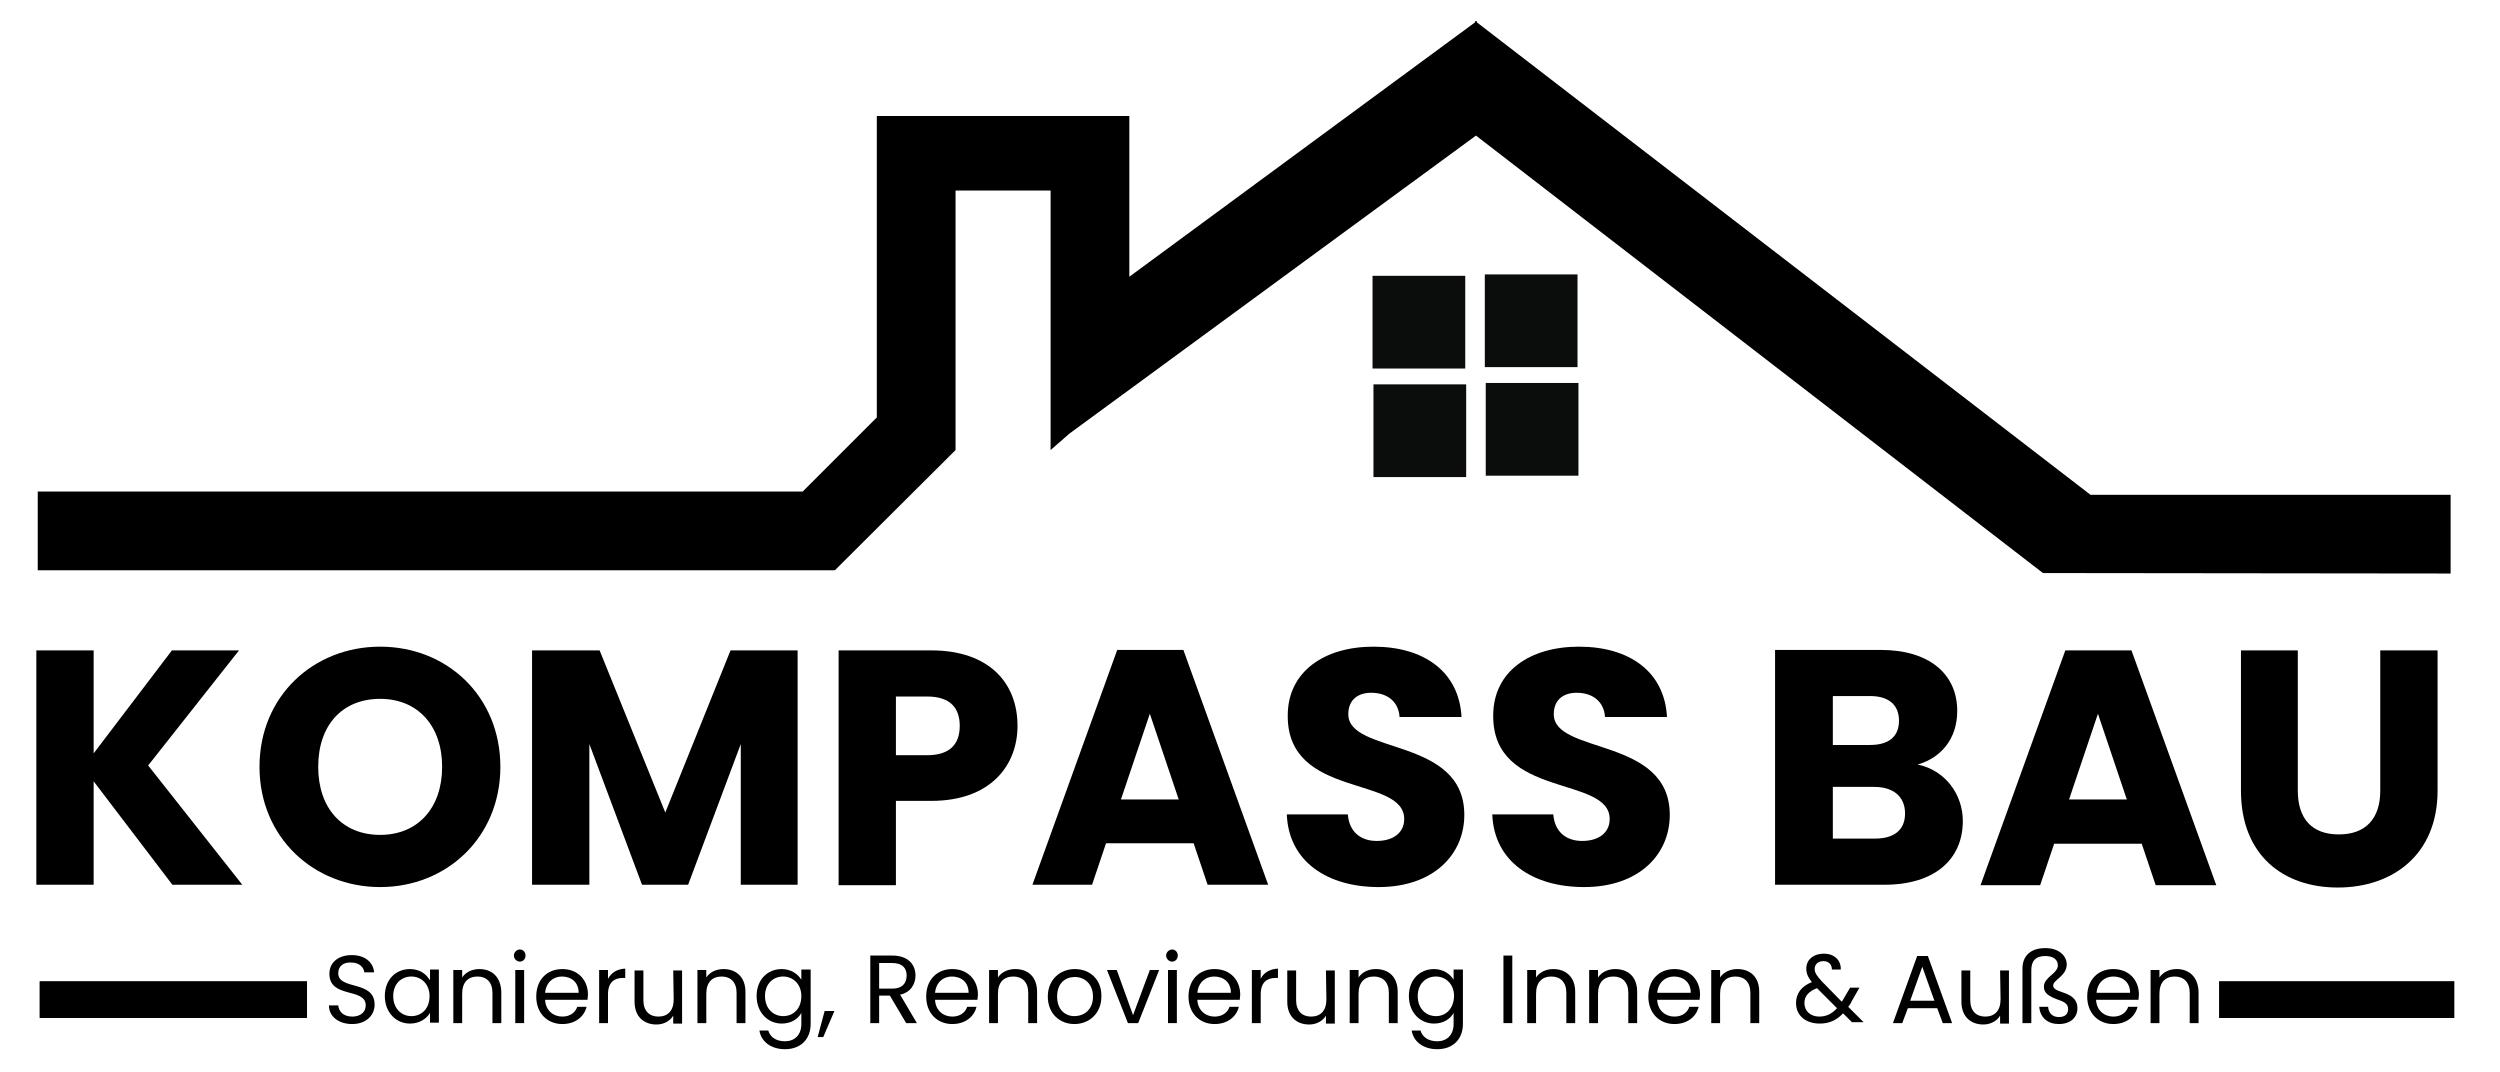 <svg xmlns="http://www.w3.org/2000/svg" xmlns:xlink="http://www.w3.org/1999/xlink" id="Ebene_1" x="0px" y="0px" width="536.6px" height="230.2px" viewBox="0 0 536.6 230.2" style="enable-background:new 0 0 536.6 230.2;" xml:space="preserve"><style type="text/css">	.st0{fill:#0B0C0C;}</style><g>	<rect x="8.5" y="210.6" width="57.4" height="7.9"></rect>	<polygon points="20.1,167.7 37,189.9 52,189.9 31.8,164.3 51.3,139.6 36.9,139.6 20.1,161.7 20.1,139.6 7.8,139.6 7.8,189.9   20.1,189.9  "></polygon>	<path d="M107.4,164.6c0-15.1-11.4-25.8-25.8-25.8c-14.3,0-25.9,10.6-25.9,25.8c0,15.1,11.6,25.8,25.9,25.8  C95.9,190.4,107.4,179.7,107.4,164.6z M81.6,179.2c-8.2,0-13.3-5.8-13.3-14.6c0-9,5.2-14.6,13.3-14.6c8,0,13.3,5.7,13.3,14.6  C94.9,173.4,89.7,179.2,81.6,179.2z"></path>	<polygon points="159,189.9 171.2,189.9 171.2,139.6 156.8,139.6 142.8,174.4 128.7,139.6 114.2,139.6 114.2,189.9 126.5,189.9   126.5,159.7 137.8,189.9 147.7,189.9 159,159.7  "></polygon>	<path d="M192.3,171.9h7.6c12.8,0,18.5-7.7,18.5-16.1c0-9.3-6.2-16.2-18.5-16.2H180V190h12.3V171.9L192.3,171.9z M192.3,149.5h6.7  c4.9,0,7,2.4,7,6.3c0,3.9-2.1,6.3-7,6.3h-6.7V149.5z"></path>	<path d="M259.2,189.9h13L254,139.5h-14.2l-18.2,50.4h12.8l3-8.9h18.8L259.2,189.9z M240.6,171.6l6.2-18.4l6.2,18.4H240.6z"></path>	<path d="M289.4,153.3c0-3.2,2.2-4.7,5.2-4.6c3.3,0.1,5.6,2,5.8,5.2h13.3c-0.5-9.6-7.9-15.1-18.9-15.1c-10.5,0-18.4,5.3-18.4,14.8  c-0.1,17.9,25,12.8,25,22.2c0,2.9-2.3,4.7-5.9,4.7c-3.4,0-5.9-1.9-6.2-5.7h-13.1c0.4,10.2,8.8,15.6,19.7,15.6  c11.8,0,18.4-7,18.4-15.5C314.3,158.1,289.4,162,289.4,153.3z"></path>	<path d="M333.5,153.3c0-3.2,2.2-4.7,5.2-4.6c3.3,0.1,5.6,2,5.8,5.2h13.3c-0.5-9.6-7.9-15.1-18.9-15.1c-10.5,0-18.4,5.3-18.4,14.8  c-0.1,17.9,25,12.8,25,22.2c0,2.9-2.3,4.7-5.9,4.7c-3.4,0-5.9-1.9-6.2-5.7h-13.1c0.4,10.2,8.8,15.6,19.7,15.6  c11.8,0,18.4-7,18.4-15.5C358.4,158.1,333.5,162,333.5,153.3z"></path>	<path d="M421.3,176.2c0-5.7-3.8-10.9-9.7-12.1c4.9-1.4,8.5-5.4,8.5-11.5c0-8-6.1-13.1-16.4-13.1H381v50.4h23.5  C415.2,189.9,421.3,184.5,421.3,176.2z M393.4,149.4h8c4,0,6.2,1.9,6.2,5.3c0,3.4-2.2,5.2-6.2,5.2h-8V149.4z M402.4,180h-9v-11.1  h8.9c4.1,0,6.6,2.1,6.6,5.7S406.5,180,402.4,180z"></path>	<path d="M443.3,139.6L425.1,190h12.8l3-8.9h18.8l3,8.9h13l-18.2-50.4H443.3z M444.1,171.6l6.2-18.4l6.2,18.4H444.1z"></path>	<path d="M481,139.6v30.1c0,13.9,9.1,20.8,20.8,20.8c11.6,0,21.4-6.9,21.4-20.8v-30.1h-12.3v30.1c0,6-3.1,9.4-8.9,9.4  s-8.8-3.4-8.8-9.4v-30.1H481z"></path>	<rect x="476.3" y="210.6" width="50.5" height="7.9"></rect>	<path d="M205.1,96.6L205.1,96.6L205.1,96.6L205.1,96.6V40.9h20.4v55.7l4-3.5l87.3-64L438.5,123l0,0l87.5,0.1v-16.9h-77.3L317,4.8  V4.5l-0.2,0.1l-0.2-0.1v0.3l-74.2,54.6V40.9l0,0v-16h-54.2V25l0,0v64.6l-15.9,15.9H8.1v16.9h171.1l0,0L205.1,96.6L205.1,96.6z"></path>	<path d="M72.6,208.9c0-1.6,1.2-2.4,2.8-2.3c1.8,0,2.7,1.1,2.8,2.1h2.1c-0.2-2.2-2-3.7-4.8-3.7c-2.9,0-4.8,1.6-4.8,4  c0,5.4,7.8,2.9,7.8,6.8c0,1.4-1.1,2.4-2.9,2.4c-2,0-2.9-1.2-3-2.4h-2c0,2.4,2.1,4,5,4c3.1,0,4.8-2,4.8-4.1  C80.5,210.3,72.6,212.6,72.6,208.9z"></path>	<path d="M92.2,210.3c-0.7-1.2-2.1-2.3-4.2-2.3c-3.1,0-5.4,2.3-5.4,5.8s2.4,5.9,5.4,5.9c2.1,0,3.6-1.1,4.3-2.3v2.1h1.9v-11.4h-1.9  v2.2H92.2z M88.3,218.1c-2.1,0-3.9-1.6-3.9-4.3s1.8-4.2,3.9-4.2s3.9,1.6,3.9,4.2C92.2,216.6,90.4,218.1,88.3,218.1z"></path>	<path d="M102.9,208c-1.5,0-2.9,0.6-3.7,1.8v-1.6h-1.9v11.4h1.9v-6.3c0-2.5,1.3-3.7,3.3-3.7c1.9,0,3.2,1.2,3.2,3.5v6.5h1.9v-6.7  C107.5,209.6,105.5,208,102.9,208z"></path>	<rect x="110.6" y="208.2" width="1.9" height="11.4"></rect>	<path d="M111.6,203.8c-0.7,0-1.3,0.6-1.3,1.3s0.6,1.3,1.3,1.3c0.7,0,1.2-0.6,1.2-1.3S112.3,203.8,111.6,203.8z"></path>	<path d="M120.7,208c-3.3,0-5.6,2.3-5.6,5.9c0,3.6,2.4,5.9,5.6,5.9c2.8,0,4.7-1.6,5.2-3.7h-2c-0.4,1.2-1.5,2.1-3.2,2.1  c-1.9,0-3.6-1.3-3.7-3.6h9.1c0-0.4,0.1-0.7,0.1-1.1C126.2,210.3,124,208,120.7,208z M117,213.1c0.2-2.2,1.7-3.5,3.6-3.5  c2,0,3.6,1.2,3.6,3.5H117z"></path>	<path d="M130.5,210.1v-1.9h-1.9v11.4h1.9v-6.2c0-2.6,1.4-3.5,3.2-3.5h0.5v-2C132.4,208,131.2,208.8,130.5,210.1z"></path>	<path d="M144.6,214.5c0,2.5-1.3,3.7-3.3,3.7c-1.9,0-3.2-1.2-3.2-3.5v-6.4h-1.9v6.7c0,3.3,2.1,4.9,4.7,4.9c1.5,0,2.9-0.7,3.6-1.9  v1.7h1.9v-11.4h-1.9L144.6,214.5L144.6,214.5z"></path>	<path d="M155.3,208c-1.5,0-2.9,0.6-3.7,1.8v-1.6h-1.9v11.4h1.9v-6.3c0-2.5,1.3-3.7,3.3-3.7c1.9,0,3.2,1.2,3.2,3.5v6.5h1.9v-6.7  C160,209.6,157.9,208,155.3,208z"></path>	<path d="M172,210.3c-0.7-1.2-2.2-2.3-4.2-2.3c-3.1,0-5.4,2.3-5.4,5.8s2.4,5.9,5.4,5.9c2.1,0,3.6-1.1,4.2-2.3v2.4  c0,2.4-1.5,3.7-3.5,3.7c-1.9,0-3.2-0.9-3.6-2.3H163c0.4,2.4,2.5,4,5.5,4c3.4,0,5.5-2.2,5.5-5.4v-11.7h-2V210.3z M168.1,218.1  c-2.1,0-3.9-1.6-3.9-4.3s1.8-4.2,3.9-4.2c2.1,0,3.9,1.6,3.9,4.2C172,216.6,170.2,218.1,168.1,218.1z"></path>	<polygon points="175.5,222.6 176.7,222.6 179.1,217 177,217  "></polygon>	<path d="M196.5,209.4c0-2.4-1.6-4.3-5-4.3h-4.7v14.5h1.9v-5.9h2.3l3.5,5.9h2.3l-3.6-6.1C195.5,213,196.5,211.2,196.5,209.4z   M188.7,212.2v-5.5h2.8c2.2,0,3.1,1.1,3.1,2.7c0,1.6-0.9,2.8-3.1,2.8H188.7z"></path>	<path d="M204.4,208c-3.3,0-5.6,2.3-5.6,5.9c0,3.6,2.4,5.9,5.6,5.9c2.8,0,4.7-1.6,5.2-3.7h-2c-0.4,1.2-1.5,2.1-3.2,2.1  c-1.9,0-3.6-1.3-3.7-3.6h9.1c0-0.4,0.1-0.7,0.1-1.1C209.9,210.3,207.7,208,204.4,208z M200.7,213.1c0.2-2.2,1.7-3.5,3.6-3.5  c2,0,3.6,1.2,3.6,3.5H200.7z"></path>	<path d="M217.9,208c-1.5,0-2.9,0.6-3.7,1.8v-1.6h-1.9v11.4h1.9v-6.3c0-2.5,1.3-3.7,3.3-3.7c1.9,0,3.2,1.2,3.2,3.5v6.5h1.9v-6.7  C222.6,209.6,220.6,208,217.9,208z"></path>	<path d="M230.7,208c-3.2,0-5.8,2.3-5.8,5.9c0,3.6,2.5,5.9,5.7,5.9s5.8-2.3,5.8-5.9C236.5,210.3,234,208,230.7,208z M230.6,218.1  c-2,0-3.7-1.4-3.7-4.2c0-2.9,1.8-4.2,3.8-4.2s3.9,1.4,3.9,4.2C234.6,216.8,232.6,218.1,230.6,218.1z"></path>	<polygon points="243.2,217.9 239.7,208.2 237.6,208.2 242.1,219.6 244.3,219.6 248.8,208.2 246.8,208.2  "></polygon>	<path d="M251.6,203.8c-0.7,0-1.3,0.6-1.3,1.3s0.6,1.3,1.3,1.3s1.2-0.6,1.2-1.3S252.3,203.8,251.6,203.8z"></path>	<rect x="250.7" y="208.2" width="1.9" height="11.4"></rect>	<path d="M260.7,208c-3.3,0-5.6,2.3-5.6,5.9c0,3.6,2.4,5.9,5.6,5.9c2.8,0,4.7-1.6,5.2-3.7h-2c-0.4,1.2-1.5,2.1-3.2,2.1  c-1.9,0-3.6-1.3-3.7-3.6h9.1c0-0.4,0.1-0.7,0.1-1.1C266.2,210.3,264,208,260.7,208z M257,213.1c0.2-2.2,1.7-3.5,3.6-3.5  c2,0,3.6,1.2,3.6,3.5H257z"></path>	<path d="M270.6,210.1v-1.9h-1.9v11.4h1.9v-6.2c0-2.6,1.4-3.5,3.2-3.5h0.5v-2C272.5,208,271.2,208.8,270.6,210.1z"></path>	<path d="M284.7,214.5c0,2.5-1.3,3.7-3.3,3.7c-1.9,0-3.2-1.2-3.2-3.5v-6.4h-1.9v6.7c0,3.3,2.1,4.9,4.7,4.9c1.5,0,2.9-0.7,3.6-1.9  v1.7h1.9v-11.4h-1.9L284.7,214.5L284.7,214.5z"></path>	<path d="M295.3,208c-1.5,0-2.9,0.6-3.7,1.8v-1.6h-1.9v11.4h1.9v-6.3c0-2.5,1.3-3.7,3.3-3.7c1.9,0,3.2,1.2,3.2,3.5v6.5h1.9v-6.7  C300,209.6,298,208,295.3,208z"></path>	<path d="M312,210.3c-0.7-1.2-2.2-2.3-4.2-2.3c-3.1,0-5.4,2.3-5.4,5.8s2.4,5.9,5.4,5.9c2.1,0,3.6-1.1,4.2-2.3v2.4  c0,2.4-1.5,3.7-3.5,3.7c-1.9,0-3.2-0.9-3.6-2.3H303c0.4,2.4,2.5,4,5.5,4c3.4,0,5.5-2.2,5.5-5.4v-11.7h-2V210.3z M308.2,218.1  c-2.1,0-3.9-1.6-3.9-4.3s1.8-4.2,3.9-4.2s3.9,1.6,3.9,4.2C312,216.6,310.3,218.1,308.2,218.1z"></path>	<rect x="322.7" y="205.1" width="1.9" height="14.5"></rect>	<path d="M333.4,208c-1.5,0-2.9,0.6-3.7,1.8v-1.6h-1.9v11.4h1.9v-6.3c0-2.5,1.3-3.7,3.3-3.7c1.9,0,3.2,1.2,3.2,3.5v6.5h1.9v-6.7  C338.1,209.6,336,208,333.4,208z"></path>	<path d="M346.7,208c-1.5,0-2.9,0.6-3.7,1.8v-1.6h-1.9v11.4h1.9v-6.3c0-2.5,1.3-3.7,3.3-3.7c1.9,0,3.2,1.2,3.2,3.5v6.5h1.9v-6.7  C351.4,209.6,349.4,208,346.7,208z"></path>	<path d="M359.4,208c-3.3,0-5.6,2.3-5.6,5.9c0,3.6,2.4,5.9,5.6,5.9c2.8,0,4.7-1.6,5.2-3.7h-2c-0.4,1.2-1.5,2.1-3.2,2.1  c-1.9,0-3.6-1.3-3.7-3.6h9.1c0-0.4,0.1-0.7,0.1-1.1C364.9,210.3,362.7,208,359.4,208z M355.7,213.1c0.2-2.2,1.7-3.5,3.6-3.5  c2,0,3.6,1.2,3.6,3.5H355.7z"></path>	<path d="M372.9,208c-1.5,0-2.9,0.6-3.7,1.8v-1.6h-1.9v11.4h1.9v-6.3c0-2.5,1.3-3.7,3.3-3.7c1.9,0,3.2,1.2,3.2,3.5v6.5h1.9v-6.7  C377.6,209.6,375.6,208,372.9,208z"></path>	<path d="M397.4,215l1.7-3h-2l-1.4,2.4c-0.1,0.2-0.2,0.4-0.4,0.6l-4.3-4.4c-1-1.1-1.5-1.8-1.5-2.6c0-1,0.7-1.7,1.9-1.7  c1,0,1.8,0.6,1.8,1.8h1.9c0.1-1.9-1.3-3.4-3.6-3.4c-2.4,0-3.8,1.4-3.8,3.2c0,1.1,0.4,1.9,1.2,2.9c-2.3,0.9-3.4,2.5-3.4,4.5  c0,2.7,2.1,4.4,5.1,4.4c2,0,3.6-0.7,5-2.2l1.9,1.9h2.5l-3.3-3.3C396.9,215.9,397.2,215.5,397.4,215z M390.5,218.2  c-1.9,0-3.2-1.2-3.2-2.9c0-1.5,0.9-2.5,2.7-3.2l4.3,4.3C393.2,217.6,392,218.2,390.5,218.2z"></path>	<path d="M411.5,205.2l-5.2,14.4h2l1.2-3.2h6.3l1.2,3.2h2l-5.2-14.4H411.5z M410,214.8l2.6-7.3l2.6,7.3H410z"></path>	<path d="M429.4,214.5c0,2.5-1.3,3.7-3.3,3.7c-1.9,0-3.2-1.2-3.2-3.5v-6.4H421v6.7c0,3.3,2.1,4.9,4.7,4.9c1.5,0,2.9-0.7,3.6-1.9v1.7  h1.9v-11.4h-1.9L429.4,214.5L429.4,214.5z"></path>	<path d="M443,213.1c-1.9-0.6-2.3-1-2.3-1.6c0-1.2,2.9-2,2.9-4.5c0-1.8-1.6-3.5-4.6-3.5c-3.4,0-4.9,1.9-4.9,4.4v11.7h1.9v-11.4  c0-1.9,0.9-3,3-3c1.6,0,2.7,0.7,2.7,2c0,1.8-3,2.5-3,4.6c0,1.3,0.9,2,3.1,2.8c1.5,0.5,2.1,1,2.1,2c0,1.1-0.7,1.7-2,1.7  c-1.4,0-2.2-0.9-2.3-2.2h-1.9c0.2,2.4,1.9,3.7,4.2,3.7c2.5,0,4-1.4,4-3.4C445.9,214.9,445.1,213.8,443,213.1z"></path>	<path d="M453.6,208c-3.3,0-5.6,2.3-5.6,5.9c0,3.6,2.4,5.9,5.6,5.9c2.8,0,4.7-1.6,5.2-3.7h-2c-0.4,1.2-1.5,2.1-3.2,2.1  c-1.9,0-3.6-1.3-3.7-3.6h9.1c0-0.4,0.1-0.7,0.1-1.1C459.1,210.3,456.9,208,453.6,208z M450,213.1c0.2-2.2,1.7-3.5,3.6-3.5  c2,0,3.6,1.2,3.6,3.5H450z"></path>	<path d="M467.2,208c-1.5,0-2.9,0.6-3.7,1.8v-1.6h-1.9v11.4h1.9v-6.3c0-2.5,1.3-3.7,3.3-3.7c1.9,0,3.2,1.2,3.2,3.5v6.5h1.9v-6.7  C471.8,209.6,469.8,208,467.2,208z"></path></g><rect x="294.6" y="59.2" class="st0" width="19.9" height="19.9"></rect><rect x="318.7" y="58.9" class="st0" width="19.9" height="19.9"></rect><rect x="294.8" y="82.5" class="st0" width="19.9" height="19.9"></rect><rect x="318.9" y="82.2" class="st0" width="19.9" height="19.9"></rect></svg>